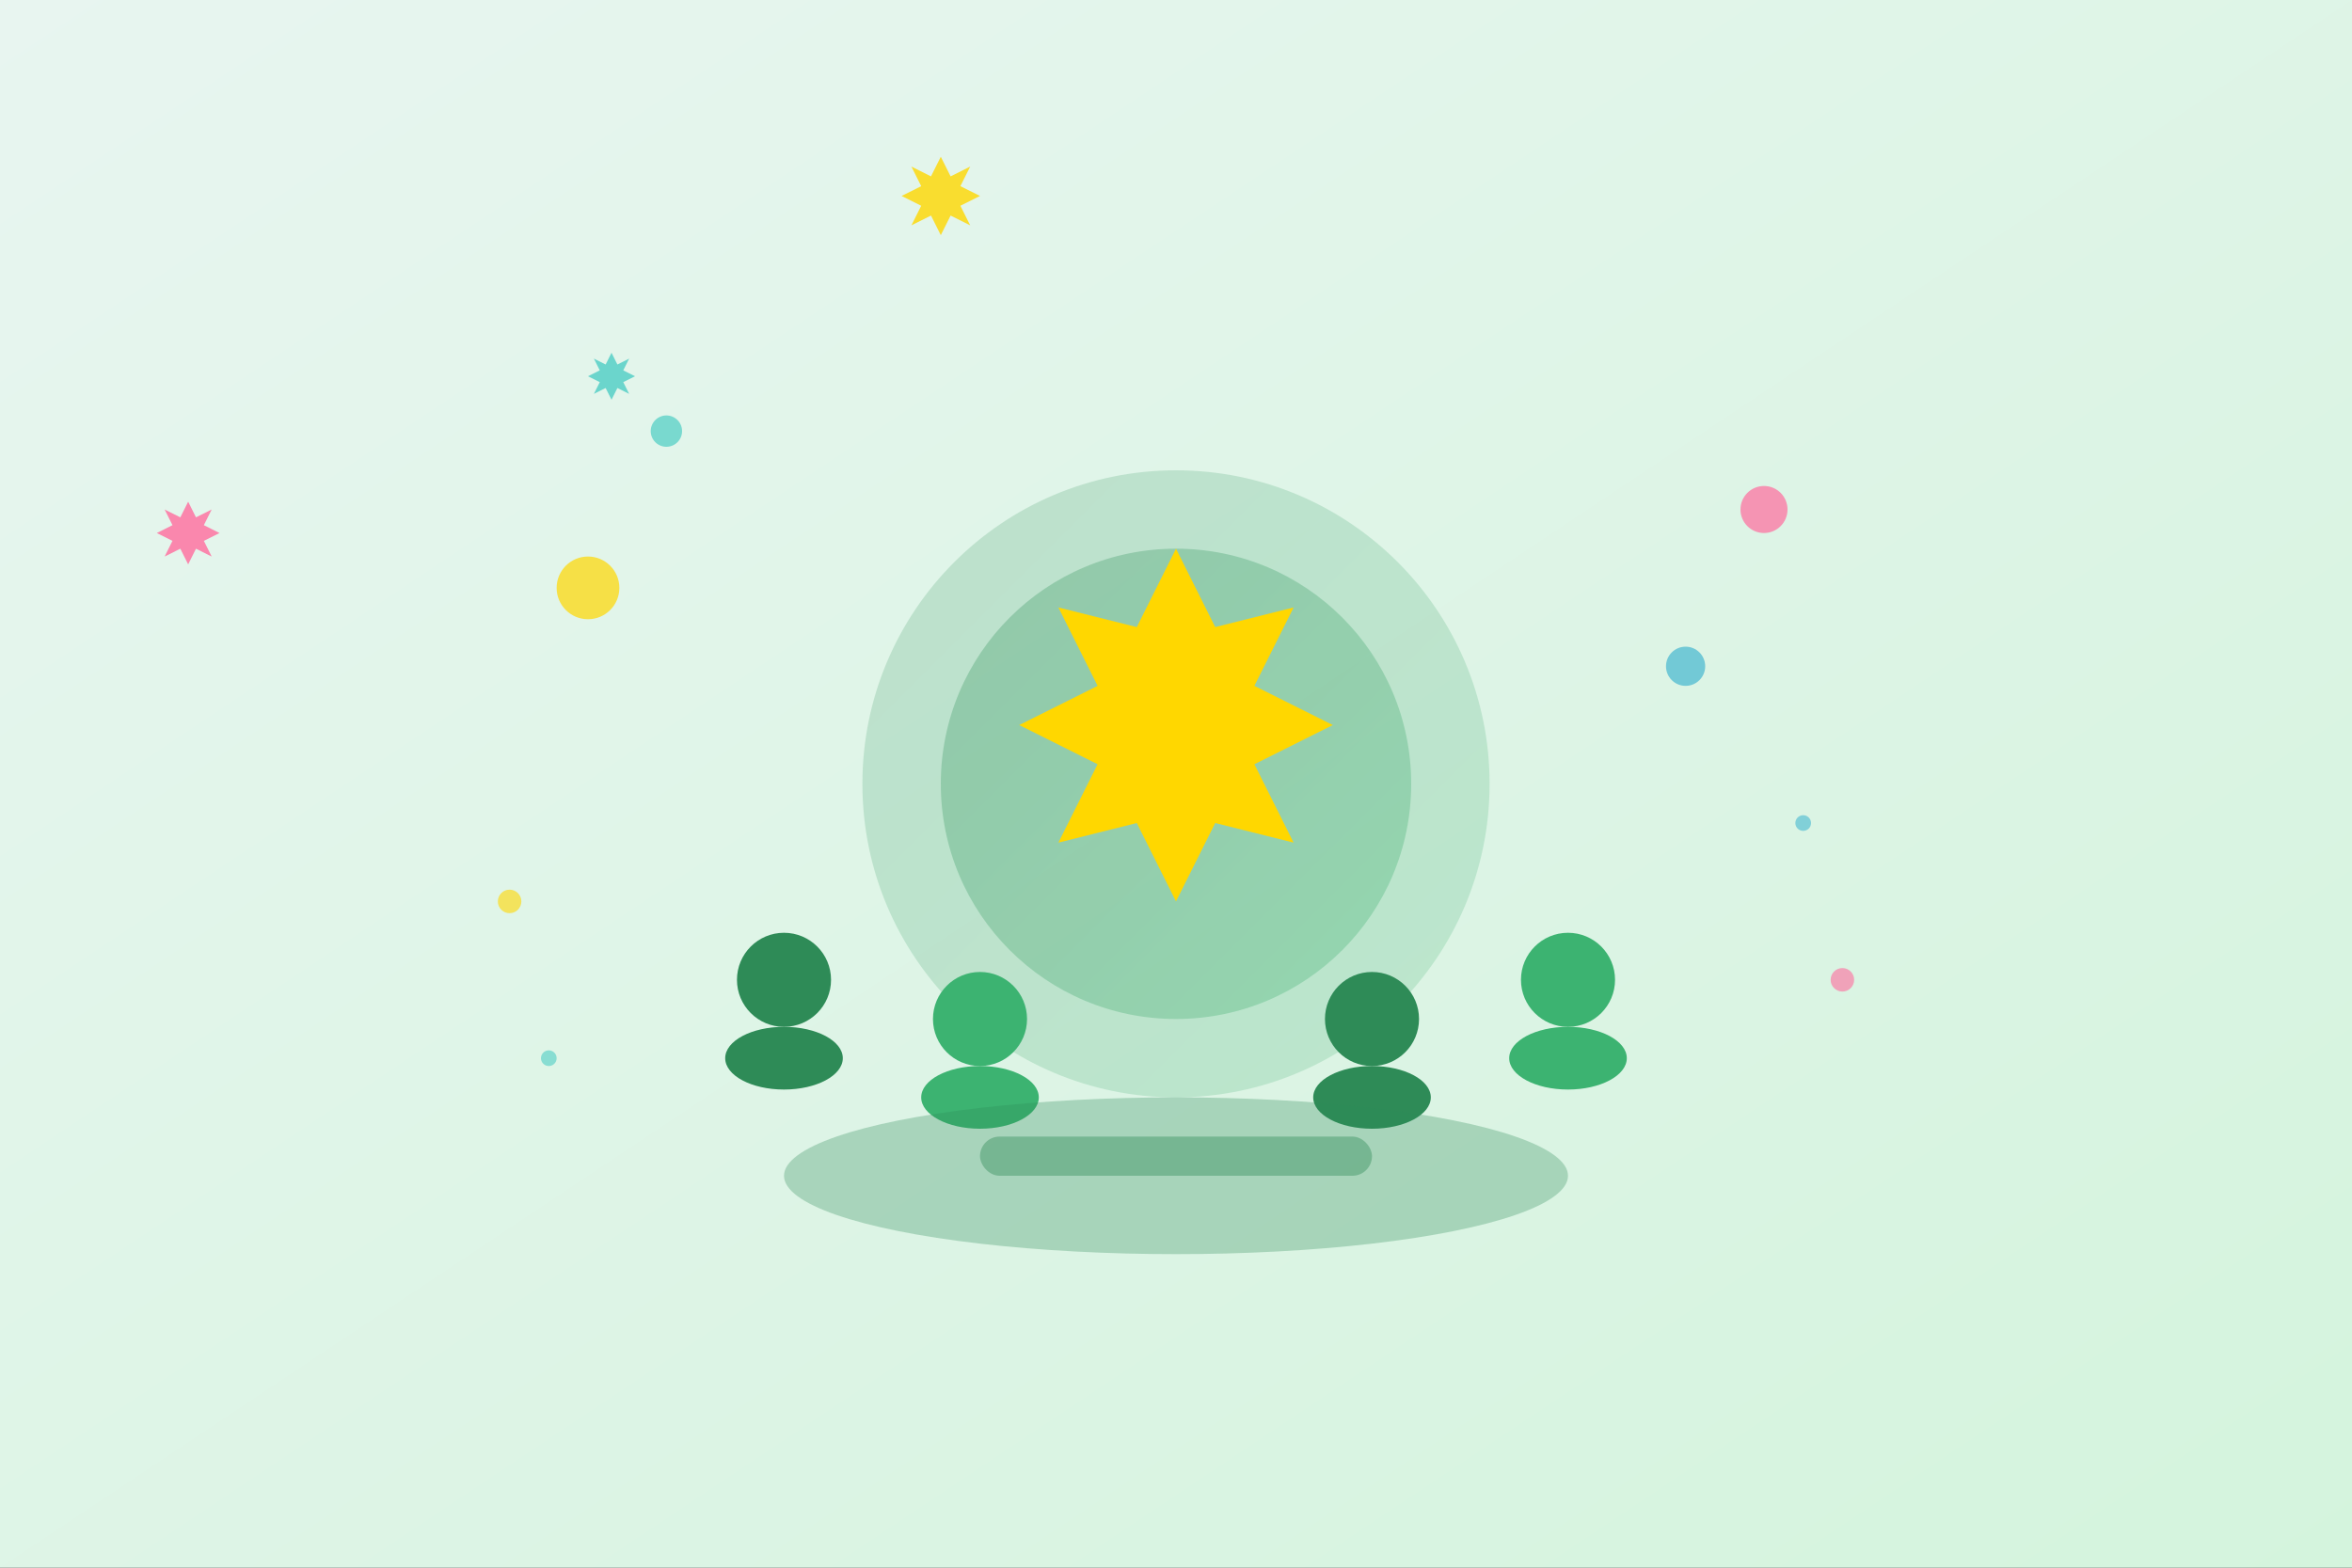 <svg width="600" height="400" viewBox="0 0 600 400" fill="none" xmlns="http://www.w3.org/2000/svg">
  <rect x="0" y="0" width="600" height="400" fill="#333333" stroke="none"/>
  <!-- Background gradient -->
  <defs>
    <linearGradient id="heroGradient" x1="0%" y1="0%" x2="100%" y2="100%">
      <stop offset="0%" style="stop-color:#e8f5f0"/>
      <stop offset="100%" style="stop-color:#d4f4dd"/>
    </linearGradient>
    <linearGradient id="eventGradient" x1="0%" y1="0%" x2="100%" y2="100%">
      <stop offset="0%" style="stop-color:#2E8B57"/>
      <stop offset="100%" style="stop-color:#3CB371"/>
    </linearGradient>
  </defs>
  
  <!-- Background -->
  <rect width="600" height="400" fill="url(#heroGradient)"/>
  
  <!-- Event planning elements -->
  <g transform="translate(50, 50)">
    <!-- Main celebration/event icon -->
    <circle cx="250" cy="150" r="80" fill="url(#eventGradient)" opacity="0.2"/>
    <circle cx="250" cy="150" r="60" fill="url(#eventGradient)" opacity="0.3"/>
    
    <!-- Celebration elements -->
    <path d="M250 90 L260 110 L280 105 L270 125 L290 135 L270 145 L280 165 L260 160 L250 180 L240 160 L220 165 L230 145 L210 135 L230 125 L220 105 L240 110 Z" fill="#FFD700"/>
    
    <!-- People silhouettes -->
    <g transform="translate(150, 200)">
      <ellipse cx="0" cy="20" rx="15" ry="8" fill="#2E8B57"/>
      <circle cx="0" cy="0" r="12" fill="#2E8B57"/>
    </g>
    
    <g transform="translate(200, 210)">
      <ellipse cx="0" cy="20" rx="15" ry="8" fill="#3CB371"/>
      <circle cx="0" cy="0" r="12" fill="#3CB371"/>
    </g>
    
    <g transform="translate(300, 210)">
      <ellipse cx="0" cy="20" rx="15" ry="8" fill="#2E8B57"/>
      <circle cx="0" cy="0" r="12" fill="#2E8B57"/>
    </g>
    
    <g transform="translate(350, 200)">
      <ellipse cx="0" cy="20" rx="15" ry="8" fill="#3CB371"/>
      <circle cx="0" cy="0" r="12" fill="#3CB371"/>
    </g>
    
    <!-- Decorative elements -->
    <circle cx="100" cy="100" r="8" fill="#FFD700" opacity="0.7"/>
    <circle cx="400" cy="80" r="6" fill="#FF6B9D" opacity="0.7"/>
    <circle cx="120" cy="60" r="4" fill="#4ECDC4" opacity="0.7"/>
    <circle cx="380" cy="120" r="5" fill="#45B7D1" opacity="0.7"/>
    
    <!-- Event table -->
    <ellipse cx="250" cy="250" rx="100" ry="20" fill="#2E8B57" opacity="0.3"/>
    <rect x="200" y="240" width="100" height="10" rx="5" fill="#2E8B57" opacity="0.4"/>
    
    <!-- Floating elements -->
    <g opacity="0.6">
      <circle cx="80" cy="180" r="3" fill="#FFD700"/>
      <circle cx="420" cy="200" r="3" fill="#FF6B9D"/>
      <circle cx="90" cy="220" r="2" fill="#4ECDC4"/>
      <circle cx="410" cy="160" r="2" fill="#45B7D1"/>
    </g>
  </g>
  
  <!-- Sparkle effects -->
  <g opacity="0.8">
    <path d="M480 80 L485 90 L495 85 L490 95 L500 100 L490 105 L495 115 L485 110 L480 120 L475 110 L465 115 L470 105 L460 100 L470 95 L465 85 L475 90 Z" fill="#FFD700" transform="scale(0.5)"/>
    <path d="M120 320 L125 330 L135 325 L130 335 L140 340 L130 345 L135 355 L125 350 L120 360 L115 350 L105 355 L110 345 L100 340 L110 335 L105 325 L115 330 Z" fill="#FF6B9D" transform="scale(0.4)"/>
    <path d="M520 300 L525 310 L535 305 L530 315 L540 320 L530 325 L535 335 L525 330 L520 340 L515 330 L505 335 L510 325 L500 320 L510 315 L505 305 L515 310 Z" fill="#4ECDC4" transform="scale(0.3)"/>
  </g>
</svg>
